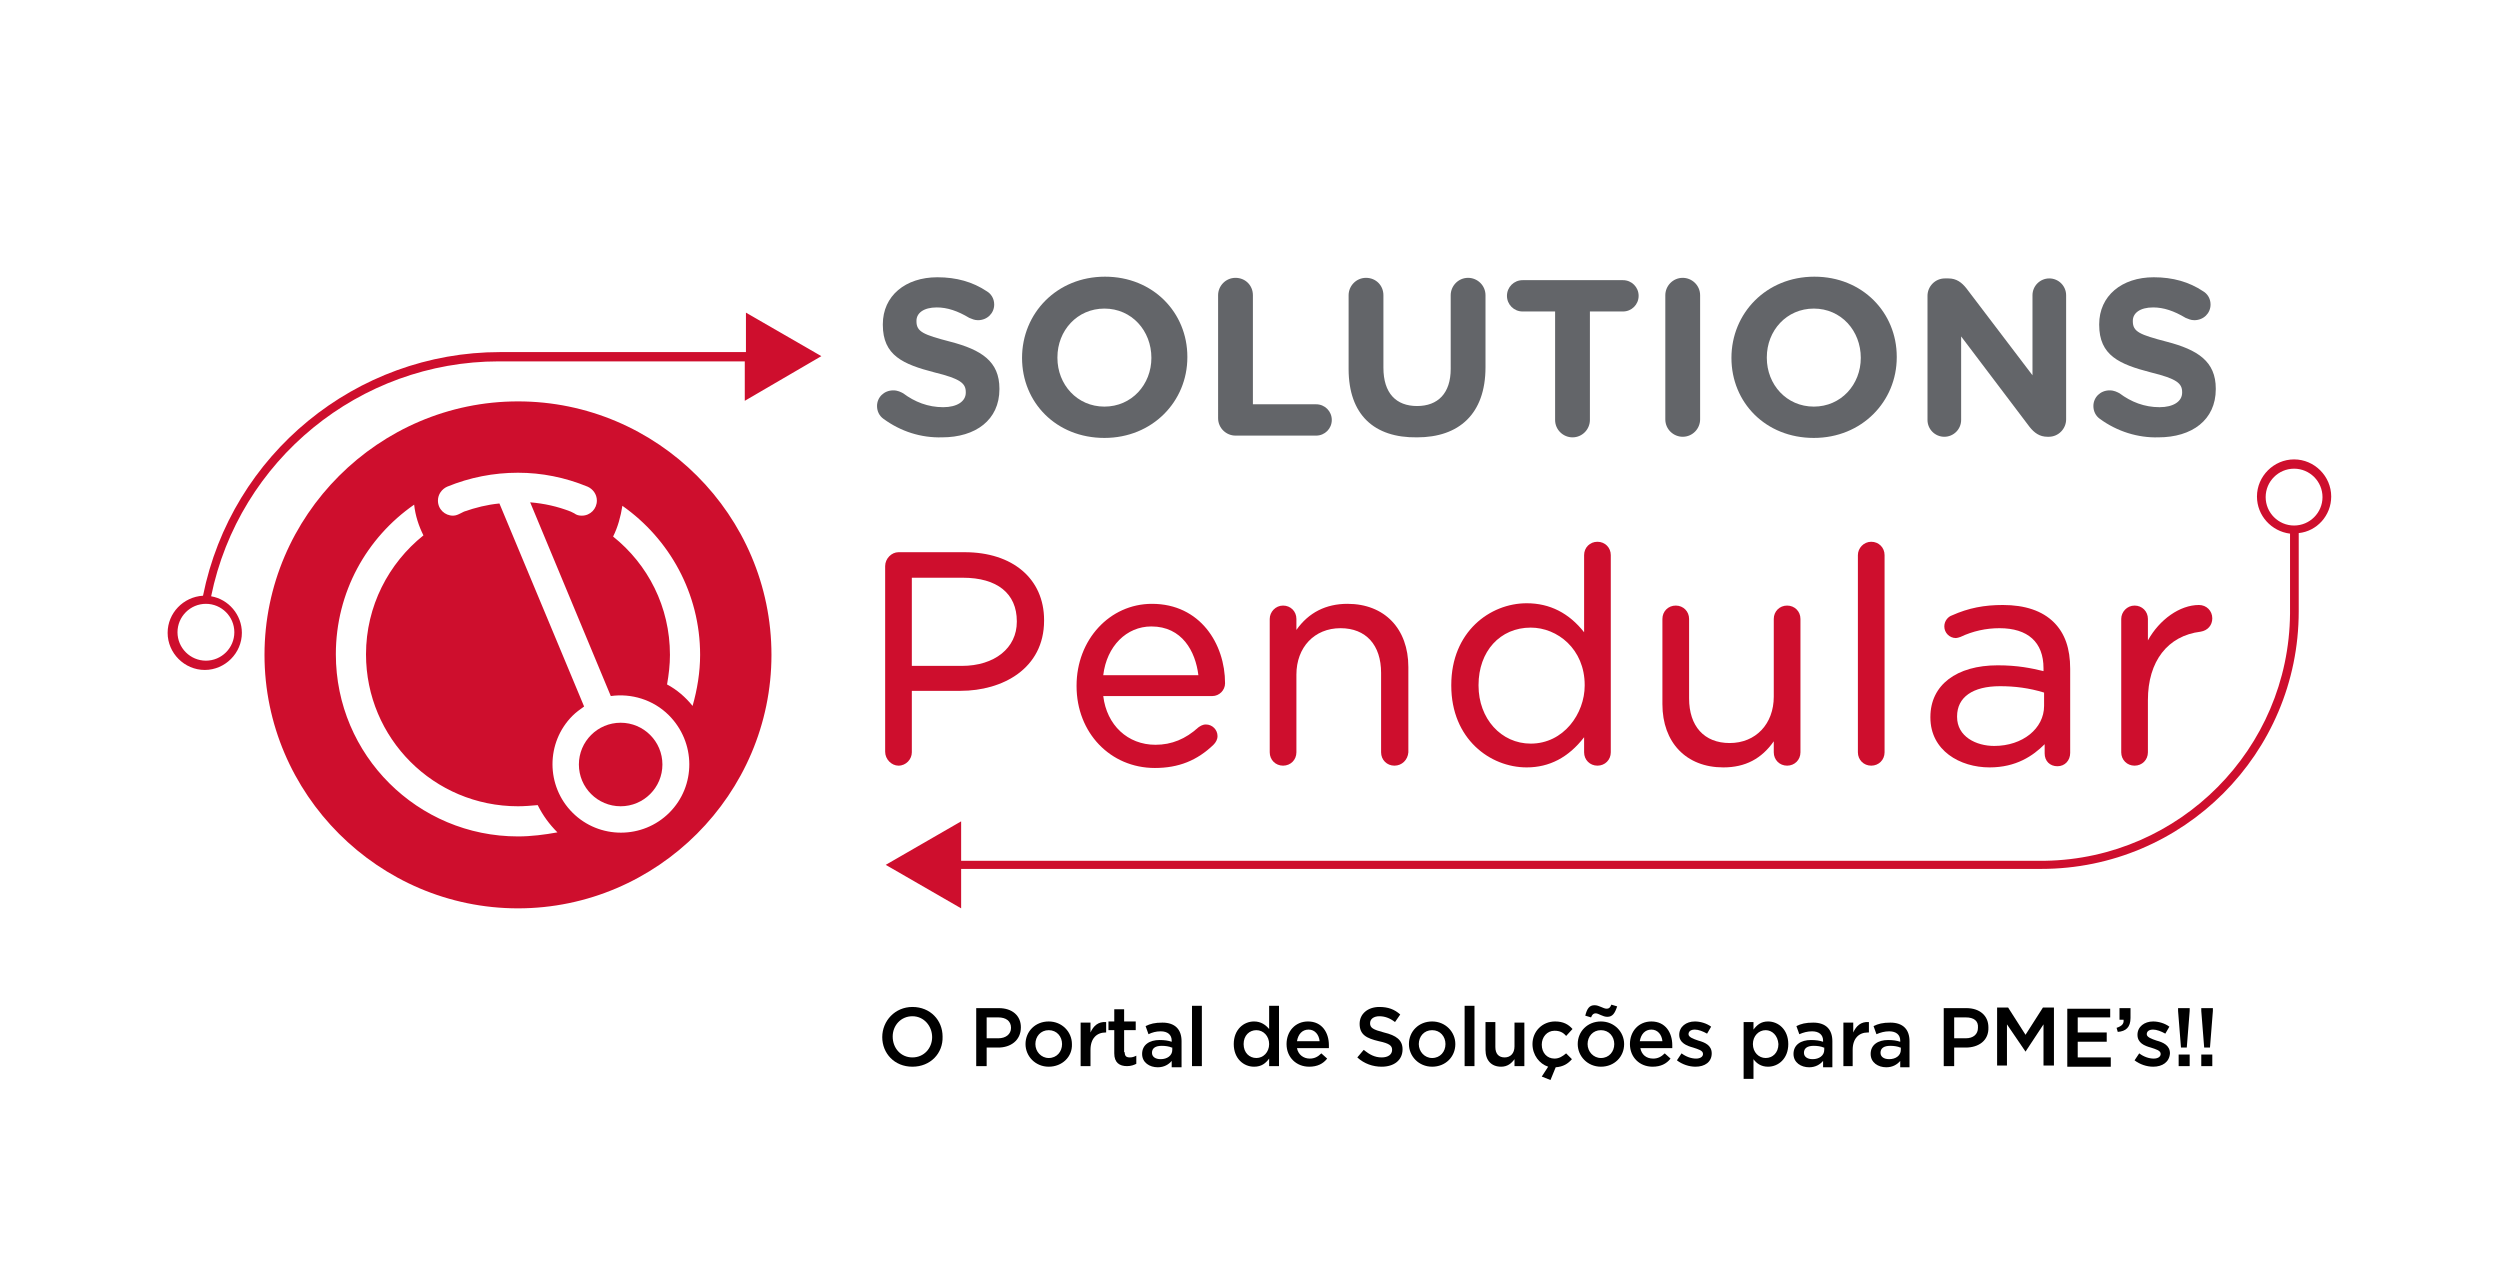 <?xml version="1.0" encoding="utf-8"?>
<!-- Generator: Adobe Illustrator 25.0.0, SVG Export Plug-In . SVG Version: 6.00 Build 0)  -->
<svg version="1.1" id="Layer_1" xmlns="http://www.w3.org/2000/svg" xmlns:xlink="http://www.w3.org/1999/xlink" x="0px" y="0px"
	 viewBox="0 0 431 220.7" enable-background="new 0 0 431 220.7" xml:space="preserve">
<g>
	<g>
		<g>
			<path fill="#CE0E2D" d="M154.9,132c-1.2,0-2.3-1.1-2.3-2.4V97.6c0-1.3,1.1-2.4,2.3-2.4h11.4c8.3,0,13.7,4.6,13.7,11.7v0.1
				c0,8.3-7.2,12.1-14.4,12.1h-8.4v10.6C157.2,130.9,156.2,132,154.9,132z M157.2,114.8h8.6c5.7,0,9.5-3.1,9.5-7.6v-0.1
				c0-4.8-3.4-7.5-9.3-7.5h-8.8V114.8z"/>
		</g>
		<g>
			<path fill="#CE0E2D" d="M199.1,132.4c-7.7,0-13.5-6.1-13.5-14.1v-0.1c0-7.9,5.7-14.1,13-14.1c8.3,0,12.6,6.9,12.6,13.7
				c0,1.2-1,2.2-2.2,2.2h-18.8c0.6,5,4.2,8.4,9,8.4c2.8,0,5.2-1,7.4-3c0.3-0.2,0.7-0.5,1.3-0.5c1.1,0,2,0.9,2,2
				c0,0.6-0.3,1.1-0.7,1.5C206.4,131.1,203.2,132.4,199.1,132.4z M190.2,116.4h16.4c-0.5-4.1-2.8-8.4-8.1-8.4
				C194.2,108,190.8,111.4,190.2,116.4z"/>
		</g>
		<g>
			<path fill="#CE0E2D" d="M240.4,132c-1.3,0-2.3-1-2.3-2.3v-13.7c0-4.8-2.6-7.7-7-7.7c-4.5,0-7.6,3.3-7.6,8v13.4
				c0,1.3-1,2.3-2.3,2.3c-1.3,0-2.3-1-2.3-2.3v-23c0-1.2,1-2.3,2.3-2.3c1.3,0,2.3,1,2.3,2.3v1.9c2.1-3,5.1-4.5,8.8-4.5
				c6.4,0,10.5,4.3,10.5,10.9v14.7C242.7,131,241.7,132,240.4,132z"/>
		</g>
		<g>
			<path fill="#CE0E2D" d="M263.2,132.3c-6.3,0-13-4.9-13-14.1v-0.1c0-9.2,6.7-14.1,13-14.1c4,0,7.3,1.7,9.9,5V95.7
				c0-1.3,1-2.3,2.3-2.3c1.3,0,2.3,1,2.3,2.3v34c0,1.3-1,2.3-2.3,2.3c-1.3,0-2.3-1-2.3-2.3v-2.6
				C270.4,130.6,267.1,132.3,263.2,132.3z M263.9,108.2c-5.3,0-9,4.1-9,9.9v0.1c0,5.7,3.9,10,9,10c5.7,0,9.3-5.2,9.3-10v-0.1
				C273.2,111.9,268.5,108.2,263.9,108.2z"/>
		</g>
		<g>
			<path fill="#CE0E2D" d="M297.1,132.3c-6.4,0-10.5-4.3-10.5-10.9v-14.7c0-1.3,1-2.3,2.3-2.3c1.3,0,2.3,1,2.3,2.3v13.7
				c0,4.8,2.6,7.7,7,7.7c4.5,0,7.6-3.3,7.6-8v-13.4c0-1.3,1-2.3,2.3-2.3c1.3,0,2.3,1,2.3,2.3v23c0,1.3-1,2.3-2.3,2.3s-2.3-1-2.3-2.3
				v-1.9C303.7,130.8,300.9,132.3,297.1,132.3z"/>
		</g>
		<g>
			<path fill="#CE0E2D" d="M322.6,132c-1.3,0-2.3-1-2.3-2.3v-34c0-1.2,1-2.3,2.3-2.3c1.3,0,2.3,1,2.3,2.3v34
				C324.9,131,323.9,132,322.6,132z"/>
		</g>
		<g>
			<path fill="#CE0E2D" d="M343,132.3c-5.1,0-10.2-2.9-10.2-8.6v-0.1c0-5.5,4.5-8.9,11.6-8.9c3.5,0,5.8,0.5,7.9,1v-0.5
				c0-4.5-2.7-6.9-7.6-6.9c-2.3,0-4.6,0.5-6.7,1.5c-0.3,0.1-0.6,0.2-0.8,0.2c-1.1,0-2-0.9-2-2c0-1,0.7-1.7,1.3-1.9
				c2.9-1.3,5.6-1.8,8.8-1.8c3.8,0,6.8,1,8.8,3c1.9,1.9,2.8,4.5,2.8,8v14.5c0,1.3-0.9,2.3-2.2,2.3c-1.3,0-2.2-0.9-2.2-2.2v-1.6
				C350.5,130.3,347.6,132.3,343,132.3z M344.8,118.3c-4.7,0-7.4,1.9-7.4,5.2v0.1c0,3.4,3.3,5,6.4,5c4.9,0,8.6-3,8.6-6.9v-2.3
				C349.8,118.6,347.3,118.3,344.8,118.3z"/>
		</g>
		<g>
			<path fill="#CE0E2D" d="M368,132c-1.3,0-2.3-1-2.3-2.3v-23c0-1.2,1-2.3,2.3-2.3c1.3,0,2.3,1,2.3,2.3v3.7c2-3.6,5.5-6.1,8.8-6.1
				c1.3,0,2.3,1,2.3,2.3c0,1.2-0.8,2.1-2,2.3c-5.7,0.7-9.1,5.1-9.1,11.8v9C370.3,131,369.3,132,368,132z"/>
		</g>
	</g>
	<g>
		<path fill="#636569" d="M152.3,72.2c-0.7-0.5-1.1-1.3-1.1-2.2c0-1.5,1.2-2.7,2.8-2.7c0.8,0,1.3,0.3,1.7,0.5c2,1.5,4.3,2.4,6.9,2.4
			c2.4,0,3.9-1,3.9-2.5v-0.1c0-1.5-0.9-2.3-5.4-3.4c-5.4-1.4-8.9-2.9-8.9-8.2v-0.1c0-4.9,3.9-8.1,9.4-8.1c3.3,0,6.1,0.8,8.5,2.4
			c0.7,0.4,1.3,1.2,1.3,2.3c0,1.5-1.2,2.7-2.8,2.7c-0.6,0-1-0.2-1.5-0.4c-2-1.2-3.8-1.8-5.6-1.8c-2.3,0-3.5,1-3.5,2.3v0.1
			c0,1.8,1.2,2.3,5.8,3.5c5.4,1.4,8.5,3.4,8.5,8.1v0.1c0,5.3-4.1,8.3-9.9,8.3C158.8,75.5,155.3,74.4,152.3,72.2z"/>
		<path fill="#636569" d="M176.2,61.7L176.2,61.7c0-7.7,6-14,14.3-14c8.3,0,14.2,6.2,14.2,13.8v0.1c0,7.6-6,13.9-14.3,13.9
			C182.1,75.5,176.2,69.4,176.2,61.7z M198.5,61.7L198.5,61.7c0-4.7-3.4-8.5-8.1-8.5s-8.1,3.8-8.1,8.4v0.1c0,4.6,3.4,8.4,8.1,8.4
			S198.5,66.3,198.5,61.7z"/>
		<path fill="#636569" d="M210,50.9c0-1.6,1.3-3,3-3s3,1.3,3,3v18.8h10.9c1.5,0,2.7,1.2,2.7,2.7s-1.2,2.7-2.7,2.7h-13.9
			c-1.6,0-3-1.3-3-3V50.9z"/>
		<path fill="#636569" d="M232.5,63.6V50.9c0-1.6,1.3-3,3-3s3,1.3,3,3v12.5c0,4.4,2.2,6.6,5.8,6.6c3.6,0,5.8-2.2,5.8-6.4V50.9
			c0-1.6,1.3-3,3-3c1.6,0,3,1.3,3,3v12.4c0,8.1-4.6,12.1-11.8,12.1C236.9,75.5,232.5,71.5,232.5,63.6z"/>
		<path fill="#636569" d="M268.2,53.7h-5.7c-1.5,0-2.7-1.2-2.7-2.7c0-1.5,1.2-2.7,2.7-2.7h17.3c1.5,0,2.7,1.2,2.7,2.7
			c0,1.5-1.2,2.7-2.7,2.7h-5.7v18.7c0,1.6-1.3,3-3,3c-1.6,0-3-1.3-3-3V53.7z"/>
		<path fill="#636569" d="M287.1,50.9c0-1.6,1.3-3,3-3c1.6,0,3,1.3,3,3v21.4c0,1.6-1.3,3-3,3c-1.6,0-3-1.3-3-3V50.9z"/>
		<path fill="#636569" d="M298.5,61.7L298.5,61.7c0-7.7,6-14,14.3-14c8.3,0,14.2,6.2,14.2,13.8v0.1c0,7.6-6,13.9-14.3,13.9
			C304.4,75.5,298.5,69.4,298.5,61.7z M320.8,61.7L320.8,61.7c0-4.7-3.4-8.5-8.1-8.5s-8.1,3.8-8.1,8.4v0.1c0,4.6,3.4,8.4,8.1,8.4
			S320.8,66.3,320.8,61.7z"/>
		<path fill="#636569" d="M332.3,51c0-1.6,1.3-3,3-3h0.6c1.4,0,2.3,0.7,3.1,1.7l11.4,15V50.9c0-1.6,1.3-2.9,2.9-2.9
			c1.6,0,2.9,1.3,2.9,2.9v21.4c0,1.6-1.3,3-3,3H353c-1.4,0-2.3-0.7-3.1-1.7L338.1,58v14.4c0,1.6-1.3,2.9-2.9,2.9s-2.9-1.3-2.9-2.9
			V51z"/>
		<path fill="#636569" d="M362,72.2c-0.7-0.5-1.1-1.3-1.1-2.2c0-1.5,1.2-2.7,2.8-2.7c0.8,0,1.3,0.3,1.7,0.5c2,1.5,4.3,2.4,6.9,2.4
			c2.4,0,3.9-1,3.9-2.5v-0.1c0-1.5-0.9-2.3-5.4-3.4c-5.4-1.4-8.9-2.9-8.9-8.2v-0.1c0-4.9,3.9-8.1,9.4-8.1c3.3,0,6.1,0.8,8.5,2.4
			c0.7,0.4,1.3,1.2,1.3,2.3c0,1.5-1.2,2.7-2.8,2.7c-0.6,0-1-0.2-1.5-0.4c-2-1.2-3.8-1.8-5.6-1.8c-2.3,0-3.5,1-3.5,2.3v0.1
			c0,1.8,1.2,2.3,5.8,3.5c5.4,1.4,8.5,3.4,8.5,8.1v0.1c0,5.3-4.1,8.3-9.9,8.3C368.6,75.5,365,74.4,362,72.2z"/>
	</g>
	<path fill="#CE0E2D" d="M141.6,61.4l-13-7.5v6.8H86.2c-24.8,0-46.3,17.6-51.2,42c-3.4,0.2-6.1,3-6.1,6.4c0,3.5,2.9,6.4,6.4,6.4
		c3.5,0,6.4-2.9,6.4-6.4c0-3.1-2.3-5.8-5.3-6.3c4.8-23.5,25.6-40.5,49.6-40.5h42.4v6.8L141.6,61.4z M40.4,109c0,2.7-2.2,4.9-4.9,4.9
		c-2.7,0-4.9-2.2-4.9-4.9c0-2.7,2.2-4.9,4.9-4.9C38.2,104.1,40.4,106.3,40.4,109z"/>
	<path fill="#CE0E2D" d="M401.9,85.6c0-3.5-2.9-6.4-6.4-6.4c-3.5,0-6.4,2.9-6.4,6.4c0,3.3,2.5,6,5.7,6.4v13.5l0,0.3
		c-0.2,23.3-19,42.2-42.2,42.6H165.7v-6.8l-13,7.5l13,7.5v-6.8l186.2,0c24.5,0,44.4-19.9,44.4-44.4l0-13.5
		C399.4,91.6,401.9,88.9,401.9,85.6z M395.5,90.6c-2.7,0-4.9-2.2-4.9-4.9c0-2.7,2.2-4.9,4.9-4.9c2.7,0,4.9,2.2,4.9,4.9
		C400.4,88.4,398.2,90.6,395.5,90.6z"/>
	<g>
		<circle fill="#CE0E2D" cx="107" cy="131.8" r="7.2"/>
		<path fill="#CE0E2D" d="M89.3,69.2L89.3,69.2c-24,0-43.7,19.7-43.7,43.7l0,0c0,24,19.7,43.7,43.7,43.7h0c24,0,43.7-19.7,43.7-43.7
			l0,0C133,88.8,113.3,69.2,89.3,69.2z M89.3,144.2c-17.3,0-31.4-14-31.4-31.4c0-10.7,5.3-20.1,13.5-25.8c0.2,1.9,0.8,3.7,1.6,5.3
			c-6,4.8-9.9,12.2-9.9,20.5c0,14.5,11.7,26.2,26.2,26.2c1.1,0,2.3-0.1,3.4-0.2c0.9,1.8,2,3.3,3.4,4.7
			C93.9,143.9,91.6,144.2,89.3,144.2z M115.4,140.1c-4.6,4.6-12.1,4.6-16.7,0c-4.6-4.6-4.6-12.1,0-16.7c0.6-0.6,1.3-1.1,2-1.6
			L86.1,86.8C84,87,82,87.5,80,88.2l-0.6,0.3c-0.4,0.2-0.8,0.4-1.3,0.4c-1.4,0-2.6-1.1-2.6-2.6c0-1.1,0.7-2,1.6-2.4c0,0,0,0,0,0
			c3.9-1.6,8-2.4,12.2-2.4v0c4.1,0,8.1,0.8,12,2.4c0,0,0,0,0,0c0.9,0.4,1.6,1.3,1.6,2.4c0,1.4-1.1,2.6-2.6,2.6
			c-0.5,0-0.9-0.1-1.3-0.4l-0.6-0.3c-2.3-0.9-4.6-1.4-7-1.6l13.9,33.4c3.5-0.5,7.3,0.6,10,3.3C120,128,120,135.5,115.4,140.1z
			 M119.4,121.7c-1.2-1.5-2.7-2.8-4.4-3.7c0.3-1.7,0.5-3.4,0.5-5.1c0-8.3-3.8-15.6-9.8-20.4c0.8-1.6,1.3-3.4,1.6-5.3
			c8.1,5.7,13.4,15.1,13.4,25.7C120.7,115.9,120.2,118.9,119.4,121.7z"/>
	</g>
	<g>
		<path d="M157.3,183.9c-3.1,0-5.2-2.3-5.2-5.1c0-2.8,2.2-5.2,5.2-5.2c3.1,0,5.2,2.3,5.2,5.1C162.6,181.6,160.4,183.9,157.3,183.9z
			 M157.3,175.2c-2,0-3.4,1.6-3.4,3.5c0,2,1.4,3.6,3.4,3.6s3.4-1.6,3.4-3.5C160.7,176.9,159.3,175.2,157.3,175.2z"/>
		<path d="M172.1,180.6h-2v3.2h-1.8v-10h3.9c2.3,0,3.8,1.3,3.8,3.3C176,179.4,174.2,180.6,172.1,180.6z M172.1,175.4h-2v3.6h2
			c1.3,0,2.2-0.7,2.2-1.8C174.3,176,173.4,175.4,172.1,175.4z"/>
		<path d="M180.8,183.9c-2.3,0-4-1.8-4-3.9c0-2.2,1.7-3.9,4-3.9c2.3,0,4,1.8,4,3.9C184.9,182.2,183.1,183.9,180.8,183.9z
			 M180.8,177.6c-1.4,0-2.3,1.1-2.3,2.4c0,1.3,1,2.4,2.3,2.4c1.4,0,2.3-1.1,2.3-2.4C183.1,178.7,182.2,177.6,180.8,177.6z"/>
		<path d="M188,183.8h-1.7v-7.5h1.7v1.7c0.5-1.1,1.3-1.9,2.7-1.8v1.8h-0.1c-1.5,0-2.6,1-2.6,3V183.8z"/>
		<path d="M193.9,181.4c0,0.7,0.3,0.9,0.9,0.9c0.4,0,0.7-0.1,1.1-0.3v1.4c-0.4,0.2-0.9,0.4-1.6,0.4c-1.3,0-2.2-0.6-2.2-2.2v-4h-1
			v-1.5h1v-2.1h1.7v2.1h2v1.5h-2V181.4z"/>
		<path d="M202,183.8v-0.9c-0.5,0.6-1.3,1.1-2.4,1.1c-1.4,0-2.7-0.8-2.7-2.3v0c0-1.6,1.3-2.4,3-2.4c0.9,0,1.5,0.1,2.1,0.3v-0.2
			c0-1-0.7-1.6-1.9-1.6c-0.8,0-1.5,0.2-2.1,0.5l-0.5-1.4c0.8-0.4,1.6-0.6,2.9-0.6c2.2,0,3.3,1.2,3.3,3.2v4.5H202z M202,180.6
			c-0.4-0.2-1.1-0.3-1.7-0.3c-1.1,0-1.7,0.4-1.7,1.2v0c0,0.7,0.6,1.1,1.5,1.1c1.1,0,2-0.6,2-1.6V180.6z"/>
		<path d="M205.5,183.8v-10.4h1.7v10.4H205.5z"/>
		<path d="M218.8,183.8v-1.3c-0.6,0.8-1.3,1.4-2.6,1.4c-1.8,0-3.5-1.4-3.5-3.9s1.7-3.9,3.5-3.9c1.2,0,2,0.6,2.6,1.3v-4h1.7v10.4
			H218.8z M216.6,177.6c-1.2,0-2.2,0.9-2.2,2.4c0,1.5,1,2.4,2.2,2.4c1.2,0,2.2-1,2.2-2.4S217.8,177.6,216.6,177.6z"/>
		<path d="M225.8,182.5c0.8,0,1.4-0.3,2-0.9l1,0.9c-0.7,0.9-1.7,1.4-3.1,1.4c-2.2,0-3.9-1.6-3.9-3.9c0-2.2,1.5-3.9,3.7-3.9
			c2.4,0,3.6,1.9,3.6,4.1c0,0.2,0,0.3,0,0.5h-5.5C223.8,181.8,224.7,182.5,225.8,182.5z M227.5,179.5c-0.1-1.1-0.8-2-1.9-2
			c-1.1,0-1.8,0.8-2,2H227.5z"/>
		<path d="M238.6,178c2.1,0.5,3.2,1.3,3.2,2.9c0,1.9-1.5,3-3.6,3c-1.5,0-3-0.5-4.2-1.6l1.1-1.3c1,0.8,1.9,1.3,3.1,1.3
			c1.1,0,1.8-0.5,1.8-1.3c0-0.7-0.4-1.1-2.3-1.5c-2.1-0.5-3.3-1.1-3.3-3c0-1.7,1.4-2.9,3.4-2.9c1.5,0,2.6,0.4,3.6,1.3l-0.9,1.3
			c-0.9-0.7-1.8-1-2.7-1c-1,0-1.6,0.5-1.6,1.2C236.2,177.2,236.7,177.5,238.6,178z"/>
		<path d="M246.9,183.9c-2.3,0-4-1.8-4-3.9c0-2.2,1.7-3.9,4-3.9c2.3,0,4,1.8,4,3.9C250.9,182.2,249.2,183.9,246.9,183.9z
			 M246.9,177.6c-1.4,0-2.3,1.1-2.3,2.4c0,1.3,1,2.4,2.3,2.4c1.4,0,2.3-1.1,2.3-2.4C249.2,178.7,248.3,177.6,246.9,177.6z"/>
		<path d="M252.5,183.8v-10.4h1.7v10.4H252.5z"/>
		<path d="M261.1,176.3h1.7v7.5h-1.7v-1.2c-0.5,0.7-1.2,1.3-2.3,1.3c-1.7,0-2.7-1.1-2.7-2.9v-4.8h1.7v4.3c0,1.2,0.6,1.8,1.6,1.8
			c1,0,1.7-0.7,1.7-1.9V176.3z"/>
		<path d="M264.2,180c0-2.2,1.7-3.9,3.9-3.9c1.4,0,2.3,0.5,3,1.3l-1.1,1.2c-0.5-0.6-1.1-0.9-2-0.9c-1.3,0-2.2,1.1-2.2,2.4
			c0,1.4,0.9,2.4,2.2,2.4c0.8,0,1.4-0.4,2-0.9l1,1c-0.7,0.8-1.5,1.3-2.8,1.4l-0.9,2.2l-1.5-0.6l1.1-1.7
			C265.4,183.4,264.2,181.9,264.2,180z"/>
		<path d="M276,183.9c-2.3,0-4-1.8-4-3.9c0-2.2,1.7-3.9,4-3.9c2.3,0,4,1.8,4,3.9C280,182.2,278.3,183.9,276,183.9z M277.1,175.3
			c-0.8,0-1.5-0.6-2-0.6c-0.4,0-0.6,0.2-0.8,0.7l-1-0.3c0.3-1.2,0.7-1.8,1.6-1.8c0.8,0,1.5,0.6,2.1,0.6c0.4,0,0.6-0.2,0.8-0.7l1,0.3
			C278.4,174.7,278,175.3,277.1,175.3z M276,177.6c-1.4,0-2.3,1.1-2.3,2.4c0,1.3,1,2.4,2.3,2.4c1.4,0,2.3-1.1,2.3-2.4
			C278.3,178.7,277.4,177.6,276,177.6z"/>
		<path d="M285,182.5c0.8,0,1.4-0.3,2-0.9l1,0.9c-0.7,0.9-1.7,1.4-3.1,1.4c-2.2,0-3.9-1.6-3.9-3.9c0-2.2,1.5-3.9,3.7-3.9
			c2.4,0,3.6,1.9,3.6,4.1c0,0.2,0,0.3,0,0.5h-5.5C283,181.8,283.8,182.5,285,182.5z M286.6,179.5c-0.1-1.1-0.8-2-1.9-2
			c-1.1,0-1.8,0.8-2,2H286.6z"/>
		<path d="M292.3,183.9c-1.1,0-2.3-0.4-3.2-1.1l0.8-1.2c0.8,0.6,1.7,0.9,2.5,0.9c0.7,0,1.2-0.3,1.2-0.8v0c0-0.6-0.8-0.8-1.7-1.1
			c-1.1-0.3-2.4-0.8-2.4-2.2v0c0-1.4,1.2-2.3,2.7-2.3c0.9,0,2,0.3,2.8,0.9l-0.7,1.2c-0.7-0.4-1.5-0.7-2.1-0.7
			c-0.7,0-1.1,0.3-1.1,0.8v0c0,0.5,0.8,0.8,1.7,1.1c1.1,0.3,2.3,0.8,2.3,2.2v0C295.1,183.1,293.9,183.9,292.3,183.9z"/>
		<path d="M304.8,183.9c-1.2,0-2-0.6-2.5-1.3v3.4h-1.7v-9.8h1.7v1.3c0.6-0.8,1.3-1.4,2.5-1.4c1.8,0,3.5,1.4,3.5,3.9
			S306.6,183.9,304.8,183.9z M304.4,177.6c-1.2,0-2.2,1-2.2,2.4s1,2.4,2.2,2.4c1.2,0,2.2-0.9,2.2-2.4
			C306.5,178.5,305.5,177.6,304.4,177.6z"/>
		<path d="M314.3,183.8v-0.9c-0.5,0.6-1.3,1.1-2.4,1.1c-1.4,0-2.7-0.8-2.7-2.3v0c0-1.6,1.3-2.4,3-2.4c0.9,0,1.5,0.1,2.1,0.3v-0.2
			c0-1-0.7-1.6-1.9-1.6c-0.8,0-1.5,0.2-2.2,0.5l-0.5-1.4c0.8-0.4,1.6-0.6,2.9-0.6c2.2,0,3.3,1.2,3.3,3.2v4.5H314.3z M314.4,180.6
			c-0.4-0.2-1.1-0.3-1.7-0.3c-1.1,0-1.7,0.4-1.7,1.2v0c0,0.7,0.6,1.1,1.5,1.1c1.1,0,2-0.6,2-1.6V180.6z"/>
		<path d="M319.5,183.8h-1.7v-7.5h1.7v1.7c0.5-1.1,1.3-1.9,2.7-1.8v1.8H322c-1.5,0-2.6,1-2.6,3V183.8z"/>
		<path d="M327.6,183.8v-0.9c-0.5,0.6-1.3,1.1-2.4,1.1c-1.4,0-2.7-0.8-2.7-2.3v0c0-1.6,1.3-2.4,3-2.4c0.9,0,1.5,0.1,2.1,0.3v-0.2
			c0-1-0.7-1.6-1.9-1.6c-0.8,0-1.5,0.2-2.2,0.5l-0.5-1.4c0.8-0.4,1.6-0.6,2.9-0.6c2.2,0,3.3,1.2,3.3,3.2v4.5H327.6z M327.6,180.6
			c-0.4-0.2-1.1-0.3-1.7-0.3c-1.1,0-1.7,0.4-1.7,1.2v0c0,0.7,0.6,1.1,1.5,1.1c1.1,0,2-0.6,2-1.6V180.6z"/>
		<path d="M338.9,180.6h-2v3.2h-1.8v-10h3.9c2.3,0,3.8,1.3,3.8,3.3C342.9,179.4,341.1,180.6,338.9,180.6z M338.9,175.4h-2v3.6h2
			c1.3,0,2.1-0.7,2.1-1.8C341.1,176,340.3,175.4,338.9,175.4z"/>
		<path d="M349.2,181.3L349.2,181.3l-3.2-4.7v7.1h-1.7v-10h1.9l3,4.7l3-4.7h1.9v10h-1.8v-7.1L349.2,181.3z"/>
		<path d="M363.8,175.4h-5.6v2.6h5v1.6h-5v2.7h5.7v1.6h-7.5v-10h7.4V175.4z"/>
		<path d="M366.1,175.8h-0.7v-2h1.9v1.7c0,1.6-0.8,2.3-2.2,2.4l-0.2-0.7C365.8,176.9,366.2,176.5,366.1,175.8z"/>
		<path d="M371.2,183.9c-1.1,0-2.3-0.4-3.2-1.1l0.8-1.2c0.8,0.6,1.7,0.9,2.5,0.9c0.7,0,1.2-0.3,1.2-0.8v0c0-0.6-0.8-0.8-1.7-1.1
			c-1.1-0.3-2.3-0.8-2.3-2.2v0c0-1.4,1.2-2.3,2.7-2.3c0.9,0,2,0.3,2.8,0.9l-0.7,1.2c-0.7-0.4-1.5-0.7-2.1-0.7
			c-0.7,0-1.1,0.3-1.1,0.8v0c0,0.5,0.8,0.8,1.7,1.1c1.1,0.3,2.3,0.8,2.3,2.2v0C374,183.1,372.8,183.9,371.2,183.9z"/>
		<path d="M377.5,173.8v0.5l-0.5,6.3h-1l-0.5-6.3v-0.5H377.5z M375.6,183.8v-2h1.9v2H375.6z"/>
		<path d="M381.5,173.8v0.5l-0.5,6.3h-1l-0.5-6.3v-0.5H381.5z M379.5,183.8v-2h1.9v2H379.5z"/>
	</g>
</g>
</svg>
